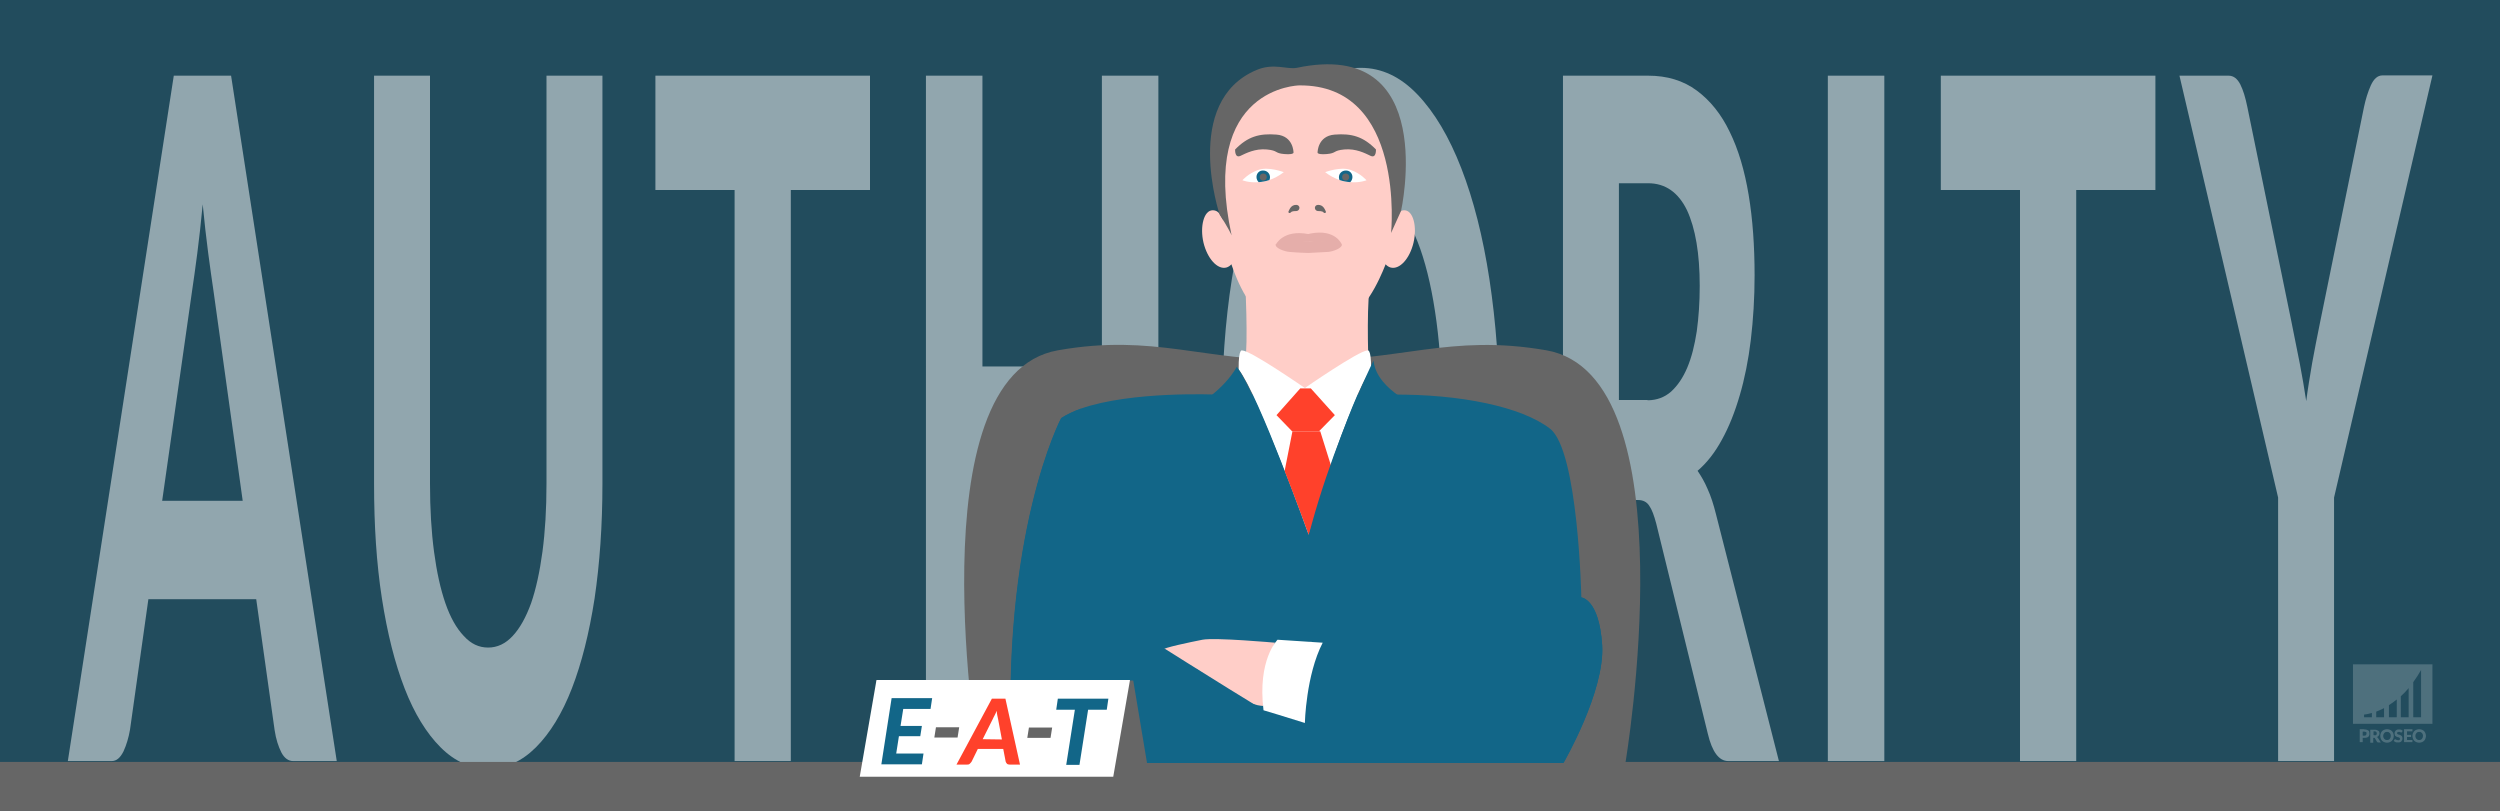 <?xml version="1.0" encoding="UTF-8"?> <!-- Generator: Adobe Illustrator 26.0.1, SVG Export Plug-In . SVG Version: 6.00 Build 0) --> <svg xmlns="http://www.w3.org/2000/svg" xmlns:xlink="http://www.w3.org/1999/xlink" version="1.1" x="0px" y="0px" viewBox="0 0 925 300" style="enable-background:new 0 0 925 300;" xml:space="preserve"><rect x="0" y="0" width="925" height="300" fill="#333333" stroke="none"/> <style type="text/css"> .st0{opacity:0.5;fill:#126688;} .st1{opacity:0.2;fill:#FFFFFF;} .st2{opacity:0.2;} .st3{fill:#FFFFFF;} .st4{opacity:0.5;fill:#FFFFFF;} .st5{fill:#666666;stroke:#666666;stroke-width:0.775;stroke-miterlimit:10;} .st6{fill:#666666;} .st7{fill:#FFCEC8;} .st8{fill:#E5AEAA;} .st9{fill:#126688;} .st10{fill:#FF412B;} </style> <g id="bg"> <rect class="st0" width="925" height="300"></rect> </g> <g id="watermerk"> <g> <path class="st1" d="M870.6,245.8v22H900v-22H870.6z M877.6,265.4h-2.9v-1c0,0,1.1-0.1,2.9-0.6V265.4z M882.1,265.4h-2.9v-2.1 c0.9-0.3,1.9-0.8,2.9-1.3V265.4z M886.8,265.4h-2.9v-4.5c1-0.6,1.9-1.3,2.9-2.1V265.4z M891.2,265.4h-2.9v-7.8c1-0.9,2-1.9,2.9-3 V265.4z M895.8,265.4h-2.9v-13c1-1.4,2-2.9,2.9-4.5V265.4z"></path> <g class="st2"> <path class="st3" d="M874.8,269.9c0.3,0,0.6,0,0.9,0.1c0.2,0.1,0.4,0.2,0.6,0.3c0.2,0.1,0.3,0.3,0.3,0.5s0.1,0.4,0.1,0.6 c0,0.2,0,0.5-0.1,0.7c-0.1,0.2-0.2,0.4-0.3,0.5c-0.2,0.1-0.4,0.3-0.6,0.3c-0.2,0.1-0.5,0.1-0.9,0.1h-0.6v1.6h-1.1v-4.8H874.8z M874.8,272.2c0.3,0,0.5-0.1,0.6-0.2c0.1-0.1,0.2-0.3,0.2-0.6c0-0.1,0-0.2,0-0.3c0-0.1-0.1-0.2-0.1-0.2c-0.1-0.1-0.2-0.1-0.3-0.1 c-0.1,0-0.2-0.1-0.4-0.1h-0.6v1.5H874.8z"></path> <path class="st3" d="M880.9,274.7h-1c-0.2,0-0.3-0.1-0.4-0.2l-0.8-1.4c0-0.1-0.1-0.1-0.1-0.1c0,0-0.1,0-0.2,0h-0.3v1.8H877v-4.8 h1.5c0.3,0,0.6,0,0.9,0.1c0.2,0.1,0.4,0.2,0.6,0.3c0.2,0.1,0.3,0.3,0.3,0.4c0.1,0.2,0.1,0.4,0.1,0.6c0,0.2,0,0.3-0.1,0.4 c0,0.1-0.1,0.3-0.2,0.4c-0.1,0.1-0.2,0.2-0.3,0.3c-0.1,0.1-0.3,0.2-0.4,0.2c0.1,0,0.1,0.1,0.2,0.1c0.1,0.1,0.1,0.1,0.2,0.2 L880.9,274.7z M878.6,272.1c0.2,0,0.3,0,0.4-0.1c0.1,0,0.2-0.1,0.3-0.2s0.1-0.1,0.1-0.2c0-0.1,0-0.2,0-0.3c0-0.2-0.1-0.4-0.2-0.5 c-0.1-0.1-0.3-0.2-0.6-0.2h-0.4v1.4H878.6z"></path> <path class="st3" d="M885.7,272.3c0,0.3-0.1,0.7-0.2,1c-0.1,0.3-0.3,0.6-0.5,0.8c-0.2,0.2-0.5,0.4-0.8,0.5 c-0.3,0.1-0.6,0.2-1,0.2c-0.4,0-0.7-0.1-1-0.2c-0.3-0.1-0.6-0.3-0.8-0.5c-0.2-0.2-0.4-0.5-0.5-0.8c-0.1-0.3-0.2-0.6-0.2-1 s0.1-0.7,0.2-1c0.1-0.3,0.3-0.6,0.5-0.8c0.2-0.2,0.5-0.4,0.8-0.5c0.3-0.1,0.6-0.2,1-0.2c0.4,0,0.7,0.1,1,0.2 c0.3,0.1,0.6,0.3,0.8,0.5c0.2,0.2,0.4,0.5,0.5,0.8C885.6,271.6,885.7,271.9,885.7,272.3z M884.6,272.3c0-0.2,0-0.4-0.1-0.6 c-0.1-0.2-0.1-0.3-0.3-0.5c-0.1-0.1-0.3-0.2-0.4-0.3c-0.2-0.1-0.4-0.1-0.6-0.1c-0.2,0-0.4,0-0.6,0.1c-0.2,0.1-0.3,0.2-0.4,0.3 c-0.1,0.1-0.2,0.3-0.3,0.5c-0.1,0.2-0.1,0.4-0.1,0.6c0,0.2,0,0.5,0.1,0.6c0.1,0.2,0.1,0.3,0.3,0.5c0.1,0.1,0.3,0.2,0.4,0.3 c0.2,0.1,0.4,0.1,0.6,0.1c0.2,0,0.4,0,0.6-0.1c0.2-0.1,0.3-0.2,0.4-0.3c0.1-0.1,0.2-0.3,0.3-0.5 C884.5,272.7,884.6,272.5,884.6,272.3z"></path> <path class="st3" d="M888.7,270.9c0,0.1-0.1,0.1-0.1,0.1c0,0-0.1,0-0.1,0c-0.1,0-0.1,0-0.2,0c-0.1,0-0.1-0.1-0.2-0.1 c-0.1,0-0.2-0.1-0.2-0.1c-0.1,0-0.2,0-0.3,0c-0.2,0-0.4,0-0.5,0.1s-0.2,0.2-0.2,0.4c0,0.1,0,0.2,0.1,0.2c0.1,0.1,0.1,0.1,0.2,0.2 c0.1,0,0.2,0.1,0.3,0.1c0.1,0,0.3,0.1,0.4,0.1c0.1,0,0.3,0.1,0.4,0.2c0.1,0.1,0.2,0.1,0.3,0.2c0.1,0.1,0.2,0.2,0.2,0.4 c0.1,0.1,0.1,0.3,0.1,0.5c0,0.2,0,0.4-0.1,0.6c-0.1,0.2-0.2,0.4-0.3,0.5c-0.1,0.1-0.3,0.3-0.5,0.3c-0.2,0.1-0.5,0.1-0.7,0.1 c-0.1,0-0.3,0-0.5,0c-0.2,0-0.3-0.1-0.4-0.1c-0.1-0.1-0.3-0.1-0.4-0.2c-0.1-0.1-0.2-0.2-0.3-0.3l0.3-0.5c0,0,0.1-0.1,0.1-0.1 c0,0,0.1,0,0.1,0c0.1,0,0.1,0,0.2,0.1c0.1,0,0.1,0.1,0.2,0.1c0.1,0,0.2,0.1,0.3,0.1c0.1,0,0.2,0.1,0.4,0.1c0.2,0,0.4,0,0.5-0.1 c0.1-0.1,0.2-0.2,0.2-0.4c0-0.1,0-0.2-0.1-0.3c-0.1-0.1-0.1-0.1-0.2-0.2c-0.1,0-0.2-0.1-0.3-0.1c-0.1,0-0.3-0.1-0.4-0.1 c-0.1,0-0.3-0.1-0.4-0.2c-0.1-0.1-0.2-0.1-0.3-0.2c-0.1-0.1-0.2-0.2-0.2-0.4c-0.1-0.2-0.1-0.3-0.1-0.6c0-0.2,0-0.4,0.1-0.5 c0.1-0.2,0.2-0.3,0.3-0.5c0.1-0.1,0.3-0.2,0.5-0.3c0.2-0.1,0.4-0.1,0.7-0.1c0.1,0,0.3,0,0.4,0c0.1,0,0.3,0.1,0.4,0.1 c0.1,0,0.2,0.1,0.3,0.2c0.1,0.1,0.2,0.1,0.3,0.2L888.7,270.9z"></path> <path class="st3" d="M890.6,270.8v1.1h1.5v0.8h-1.5v1.1h2v0.8h-3.1v-4.8h3.1v0.8H890.6z"></path> <path class="st3" d="M897.6,272.3c0,0.3-0.1,0.7-0.2,1c-0.1,0.3-0.3,0.6-0.5,0.8c-0.2,0.2-0.5,0.4-0.8,0.5 c-0.3,0.1-0.6,0.2-1,0.2c-0.4,0-0.7-0.1-1-0.2c-0.3-0.1-0.6-0.3-0.8-0.5c-0.2-0.2-0.4-0.5-0.5-0.8c-0.1-0.3-0.2-0.6-0.2-1 s0.1-0.7,0.2-1c0.1-0.3,0.3-0.6,0.5-0.8c0.2-0.2,0.5-0.4,0.8-0.5c0.3-0.1,0.6-0.2,1-0.2c0.4,0,0.7,0.1,1,0.2 c0.3,0.1,0.6,0.3,0.8,0.5c0.2,0.2,0.4,0.5,0.5,0.8C897.5,271.6,897.6,271.9,897.6,272.3z M896.5,272.3c0-0.2,0-0.4-0.1-0.6 c-0.1-0.2-0.1-0.3-0.3-0.5c-0.1-0.1-0.3-0.2-0.4-0.3c-0.2-0.1-0.4-0.1-0.6-0.1c-0.2,0-0.4,0-0.6,0.1c-0.2,0.1-0.3,0.2-0.4,0.3 c-0.1,0.1-0.2,0.3-0.3,0.5c-0.1,0.2-0.1,0.4-0.1,0.6c0,0.2,0,0.5,0.1,0.6c0.1,0.2,0.1,0.3,0.3,0.5c0.1,0.1,0.3,0.2,0.4,0.3 c0.2,0.1,0.4,0.1,0.6,0.1c0.2,0,0.4,0,0.6-0.1c0.2-0.1,0.3-0.2,0.4-0.3c0.1-0.1,0.2-0.3,0.3-0.5 C896.4,272.7,896.5,272.5,896.5,272.3z"></path> </g> </g> </g> <g id="afbeelding"> <g> <path class="st4" d="M124.6,281.6h-16.1c-1.8,0-3.3-1.1-4.4-3.2c-1.1-2.2-2-4.9-2.5-8.3l-6.8-48.4H54.9L48.1,270 c-0.5,2.9-1.3,5.6-2.4,8c-1.2,2.4-2.6,3.6-4.4,3.6H25.1L64.3,28h21.2L124.6,281.6z M89.8,185.3l-10.8-77.6 c-0.6-4.1-1.3-8.9-2-14.3c-0.7-5.5-1.4-11.4-2-17.8c-0.6,6.5-1.3,12.6-2,18.1c-0.7,5.5-1.4,10.3-2,14.4L60,185.3H89.8z"></path> <path class="st4" d="M180.6,239.6c3.4,0,6.4-1.4,9.1-4.3c2.7-2.9,4.9-6.9,6.8-12.1c1.8-5.2,3.2-11.6,4.2-19 c1-7.5,1.5-15.8,1.5-25.2V28h20.7v151c0,15.4-1,29.5-2.9,42.4c-2,12.9-4.8,24-8.4,33.3c-3.6,9.3-8.1,16.6-13.3,21.8 c-5.2,5.2-11.1,7.9-17.6,7.9c-6.5,0-12.4-2.6-17.7-7.9c-5.2-5.2-9.7-12.5-13.3-21.8c-3.6-9.3-6.4-20.4-8.4-33.3 c-2-12.9-2.9-27-2.9-42.4V28h20.7v151c0,9.3,0.5,17.7,1.5,25.2c1,7.5,2.4,13.8,4.2,19c1.8,5.2,4.1,9.3,6.8,12.1 C174.2,238.2,177.2,239.6,180.6,239.6z"></path> <path class="st4" d="M321.9,70.3h-29.3v211.3h-20.8V70.3h-29.3V28h79.4V70.3z"></path> <path class="st4" d="M428.6,28v253.6h-20.9V172.3h-44.2v109.2h-20.9V28h20.9v107.6h44.2V28H428.6z"></path> <path class="st4" d="M554.8,154.7c0,18.5-1.2,35.7-3.7,51.6c-2.5,15.8-5.9,29.5-10.4,41.1c-4.5,11.5-9.9,20.6-16.2,27.2 c-6.3,6.6-13.3,9.9-21,9.9c-7.7,0-14.7-3.3-21-9.9c-6.3-6.6-11.7-15.6-16.2-27.2c-4.5-11.5-8-25.2-10.5-41.1 c-2.5-15.8-3.7-33-3.7-51.6c0-18.5,1.2-35.7,3.7-51.5c2.5-15.8,6-29.4,10.5-41c4.5-11.5,9.9-20.6,16.2-27.2 c6.3-6.6,13.3-9.9,21-9.9c7.7,0,14.7,3.3,21,9.9c6.3,6.6,11.7,15.7,16.2,27.3c4.5,11.6,8,25.3,10.4,41.1 C553.5,119.2,554.8,136.3,554.8,154.7z M533.6,154.7c0-13.3-0.7-25.2-2.1-35.7c-1.4-10.5-3.4-19.5-6-26.9c-2.6-7.4-5.8-13-9.5-17 c-3.7-3.9-7.9-5.9-12.6-5.9c-4.7,0-8.9,2-12.6,5.9c-3.7,3.9-6.9,9.6-9.5,17c-2.6,7.4-4.6,16.4-6,26.9c-1.4,10.5-2.1,22.5-2.1,35.7 c0,13.4,0.7,25.4,2.1,35.9c1.4,10.5,3.4,19.5,6,26.8c2.6,7.3,5.8,13,9.5,16.9c3.7,3.9,7.9,5.9,12.6,5.9c4.7,0,8.9-1.9,12.6-5.9 c3.7-3.9,6.9-9.5,9.5-16.9c2.6-7.3,4.6-16.3,6-26.8C532.9,180.1,533.6,168.1,533.6,154.7z"></path> <path class="st4" d="M658.2,281.6h-18.7c-3.5,0-6-3.4-7.6-10.1l-19.1-77.8c-0.8-3-1.6-5.2-2.6-6.6c-0.9-1.4-2.3-2.1-4.2-2.1h-7 v96.6h-20.7V28h31.5c7,0,13,1.8,18,5.5c5,3.7,9.1,8.8,12.2,15.3c3.2,6.5,5.5,14.3,7,23.3c1.5,9,2.2,19,2.2,29.8 c0,8.4-0.5,16.3-1.4,23.9c-0.9,7.5-2.3,14.4-4.1,20.5c-1.8,6.2-4,11.7-6.6,16.4c-2.6,4.8-5.6,8.6-9,11.5c1.3,1.9,2.6,4.1,3.7,6.7 c1.2,2.6,2.2,5.7,3.1,9.3L658.2,281.6z M609.6,148.1c3.4,0,6.3-1.1,8.7-3.2c2.4-2.2,4.4-5.1,6-8.9c1.6-3.8,2.7-8.2,3.5-13.4 c0.7-5.1,1.1-10.7,1.1-16.8c0-12-1.6-21.3-4.7-28c-3.2-6.6-8-10-14.4-10H599v80.2H609.6z"></path> <path class="st4" d="M697.2,281.6h-20.9V28h20.9V281.6z"></path> <path class="st4" d="M797.5,70.3h-29.3v211.3h-20.8V70.3h-29.3V28h79.4V70.3z"></path> <path class="st4" d="M863.6,184.1v97.5h-20.7v-97.5L806.4,28h18.2c1.8,0,3.2,1.1,4.3,3.2c1.1,2.2,1.9,4.9,2.6,8.3l16.4,79.9 c1.1,5.4,2.1,10.4,3,15c0.9,4.7,1.7,9.3,2.4,14c0.6-4.7,1.4-9.3,2.2-14.1c0.9-4.7,1.8-9.7,2.9-14.9l16.3-79.9 c0.6-2.8,1.4-5.4,2.5-7.9c1.1-2.4,2.5-3.7,4.3-3.7H900L863.6,184.1z"></path> </g> <rect y="282.3" class="st5" width="925" height="17.7"></rect> </g> <g id="Layer_5"> <g> <path class="st6" d="M504.2,282.3h97.2c0,0,24.3-143.4-29.3-152.7c-35.8-6.2-54.2,4.3-90.3,3.7c-36.2,0.6-54.6-10-90.3-3.7 c-53.5,9.3-29.3,152.7-29.3,152.7h97.2H504.2z"></path> <path class="st7" d="M460.7,103c0,0,1.2,25.2,0,30.3c0,0,9.9,11.8,22,10.3c12.1-1.5,23.6-10.3,23.6-10.3s-0.9-24,1.1-30.3H460.7z"></path> <path class="st7" d="M482.8,31c37.8,1.7,32.7,50.5,32.7,50.5c0.8-0.4,1.3-3.7,4.1-3.7c3.3,0,4.8,6.1,3.4,12s-5.1,10-8.4,9.2 c-0.8-0.2-1.5-0.7-2.1-1.4l0.2,0.1c0,0-6.3,17.2-13.5,18.7c-4,0.8-13.1,0.8-13.1,0.8h-3.9c0,0-10,0-13.9-0.8 c-7.3-1.5-12.7-18.7-12.7-18.7l0.2-0.1c-0.6,0.7-1.3,1.2-2.1,1.4c-3.3,0.8-7-3.4-8.4-9.2c-1.4-5.9,0.1-12,3.4-12 c2.9,0,3.3,3.3,4.1,3.7C452.8,81.5,442,31,482.8,31"></path> <path class="st8" d="M484.3,89.4c3.6-0.5,12.2,1.1,12.2,1.1s-2.2-5.9-11.6-4.1c0,0-0.8,0.2-0.8,0.2c-9.5-1.8-12.1,4-12.1,4 s8.6-1.6,12.2-1.1"></path> <path class="st8" d="M484,89.3c7.1-0.7,12.5,1.1,12.5,1.1c0.2,1.5-3.6,2.7-5,2.8c-3.1,0.2-7.4,0.4-7.4,0.4s-4-0.1-7.1-0.4 c-1.4-0.1-5.3-1.3-5-2.8C471.9,90.5,476.9,88.6,484,89.3"></path> <path class="st6" d="M487.5,56.4c0,0,0-6.1,6.3-6.6s10.6,0.7,15.3,5.5c0,0,0.2,3.3-1.9,2.4c-2.1-1-5.5-2.8-9.8-2.4 s-2.8,1.4-6.5,1.7S487.5,56.4,487.5,56.4z"></path> <path class="st6" d="M478.6,56.4c0,0,0-6.1-6.3-6.6s-10.6,0.7-15.3,5.5c0,0-0.2,3.3,1.9,2.4c2.1-1,5.5-2.8,9.8-2.4 s2.8,1.4,6.5,1.7S478.6,56.4,478.6,56.4z"></path> <g> <path class="st3" d="M505.6,66.7c0,0-2.4,1-6,0.7c-1.2-0.1-2.6-0.3-4-0.8c-1.7-0.6-3.5-1.5-5.3-2.9c0,0,5.8-2.2,9.5-0.8 C503.5,64.2,505.6,66.7,505.6,66.7z"></path> <path class="st9" d="M500.4,65.5c0,0.7-0.3,1.4-0.8,1.9c-1.2-0.1-2.6-0.3-4-0.8c-0.1-0.3-0.2-0.7-0.2-1c0-1.4,1.1-2.5,2.5-2.5 C499.3,63,500.4,64.1,500.4,65.5z"></path> </g> <circle class="st6" cx="497.9" cy="65.5" r="1.3"></circle> <g> <path class="st3" d="M459.7,66.7c0,0,2.4,1,6,0.7c1.2-0.1,2.6-0.3,4-0.8c1.7-0.6,3.5-1.5,5.3-2.9c0,0-5.8-2.2-9.5-0.8 C461.8,64.2,459.7,66.7,459.7,66.7z"></path> <path class="st9" d="M464.9,65.5c0,0.7,0.3,1.4,0.8,1.9c1.2-0.1,2.6-0.3,4-0.8c0.1-0.3,0.2-0.7,0.2-1c0-1.4-1.1-2.5-2.5-2.5 C466,63,464.9,64.1,464.9,65.5z"></path> </g> <circle class="st6" cx="467.4" cy="65.5" r="1.3"></circle> <path class="st6" d="M479.6,75.8c-2,0-2.5,1.8-2.8,2.3c-0.3,0.6,0.3,1,0.8,0.5c0.4-0.6,2-0.5,2-0.5c0.6,0,1.2-0.5,1.2-1.2 C480.8,76.3,480.3,75.8,479.6,75.8z"></path> <path class="st6" d="M487.7,75.8c2,0,2.5,1.8,2.8,2.3c0.3,0.6-0.3,1-0.8,0.5c-0.4-0.6-2-0.5-2-0.5c-0.6,0-1.2-0.5-1.2-1.2 C486.5,76.3,487,75.8,487.7,75.8z"></path> <path class="st9" d="M487.5,282.3h91c0,0,15.4-26.5,14.3-43.6s-7.7-17.6-7.7-17.6s-1.1-54.4-11.6-62.5 c-10.5-8.1-33.1-12.8-58.4-12.6C489.7,146,450,146,450,146s-31.4-1.4-50.1,5.2c-2.8,1-5.2,2.1-7.3,3.5c0,0-22.6,42.7-18.2,127.6 H487.5z"></path> <path class="st7" d="M471.8,237.8c0,0-22.3-2-26.9-1.1c-4.5,0.9-14.3,2.9-15.3,3.9l9.7,7.2c0,0,2.8-0.5,3.9,0 c0,0,14,12.7,24.1,13.4C467.4,261.2,470,240.2,471.8,237.8z"></path> <path class="st9" d="M487.5,282.3H374.5c-4.4-84.9,18.2-127.6,18.2-127.6c2.1-1.3,4.5-2.5,7.3-3.5c0,0,18.7,17.9,19.8,38.9 s1.1,43.6,1.1,43.6s33.3,21,46.7,29.1C478.2,269.3,482.8,277.3,487.5,282.3z"></path> <path class="st9" d="M585.1,221c0,0,6.6,0.6,7.7,17.6s-14.3,43.6-14.3,43.6l-95.4-10.9c0,0-1.1-27.8,9.9-38.3c0,0,27,1.1,40.2-3.9 S573,218.8,585.1,221z"></path> <path class="st3" d="M482.6,143.7c0,0,20.2-14,23.3-14c0,0,1.5-1.3,1.4,7c-7.7,9.9-23.2,61.2-23.2,61.2s-18.1-51.3-25.8-61.2 c-0.1-8.3,1.4-7,1.4-7c3.1,0,23.3,14,23.3,14"></path> <path class="st10" d="M475.3,174.3c5,12.8,8.9,23.6,8.9,23.6s3.9-10.8,8.9-23.6l-4.6-14.7h-10.3L475.3,174.3z"></path> <polygon class="st10" points="478.1,159.6 472.3,153.6 481.1,143.7 483.1,143.7 483.1,143.7 485,143.7 493.9,153.6 488,159.6 "></polygon> <path class="st9" d="M445.8,155.8h-8.6c0,0,37.7,68.4,41,80.9c0,0,1.3-22.4,6-38.7c0,0-18.9-52.4-26.6-62.3c0,0-4.5,9.4-19.4,17 C438.2,152.5,443.5,153,445.8,155.8z"></path> <path class="st9" d="M528.3,154.3c-14.3,13.2-38.9,83.5-38.9,83.5l-11.2-0.2c0.6-44.7,30-104.2,30-104.2 c1.1,11.4,18.4,17.9,18.4,17.9s-7.2,1.4-8.5,3.2C518,154.5,523.9,152.8,528.3,154.3z"></path> <path class="st3" d="M472.7,236.7c0,0-7.5,7.3-5.2,26.1c0,0,9.4,2.8,15.3,4.7c0,0,0.4-17.7,6.6-29.7L472.7,236.7z"></path> <path class="st6" d="M451.3,79.5c0,0-14.1-41.9,13.6-53.6c6.4-2.7,11.3-0.1,14.9-0.8c52.9-11.2,38.6,52.9,38.6,52.9l-3.7,8.2 c0,0,5.5-55-34-54.6c0,0-37,0.5-25,55.5C455.7,86.9,453.7,83,451.3,79.5z"></path> <polygon class="st6" points="425.2,287.1 330,287.2 324.1,251.9 419.3,251.8 "></polygon> <polygon class="st3" points="411.9,287.4 318.1,287.4 324.3,251.6 418.1,251.6 "></polygon> <g> <path class="st9" d="M334.2,262.3l-1,6.3l7.9,0l-0.6,3.8l-7.9,0l-1,6.4l10.1,0l-0.6,4l-15,0l3.8-24.5l15,0l-0.6,4L334.2,262.3z"></path> <path class="st6" d="M346.3,269.1l8.6,0l-0.6,3.8l-8.6,0L346.3,269.1z"></path> <path class="st10" d="M377.4,282.9l-3.8,0c-0.4,0-0.8-0.1-1-0.3c-0.2-0.2-0.4-0.5-0.5-0.8l-0.9-4.7l-9.4,0l-2.3,4.7 c-0.2,0.3-0.4,0.5-0.7,0.8s-0.7,0.3-1.1,0.3l-3.8,0l13.1-24.4l5,0L377.4,282.9z M370.7,273.6l-1.4-7.5c-0.1-0.4-0.2-0.9-0.3-1.4 c-0.1-0.5-0.2-1.1-0.2-1.7c-0.3,0.6-0.5,1.2-0.8,1.7c-0.3,0.5-0.5,1-0.7,1.4l-3.7,7.4L370.7,273.6z"></path> <path class="st6" d="M380.7,269.2l8.6,0l-0.6,3.8l-8.6,0L380.7,269.2z"></path> <path class="st9" d="M409.5,262.6l-6.9,0l-3.2,20.4l-4.9,0l3.2-20.4l-6.9,0l0.6-4.1l18.7,0L409.5,262.6z"></path> </g> </g> </g> <g id="hulplijnen"> </g> </svg> 